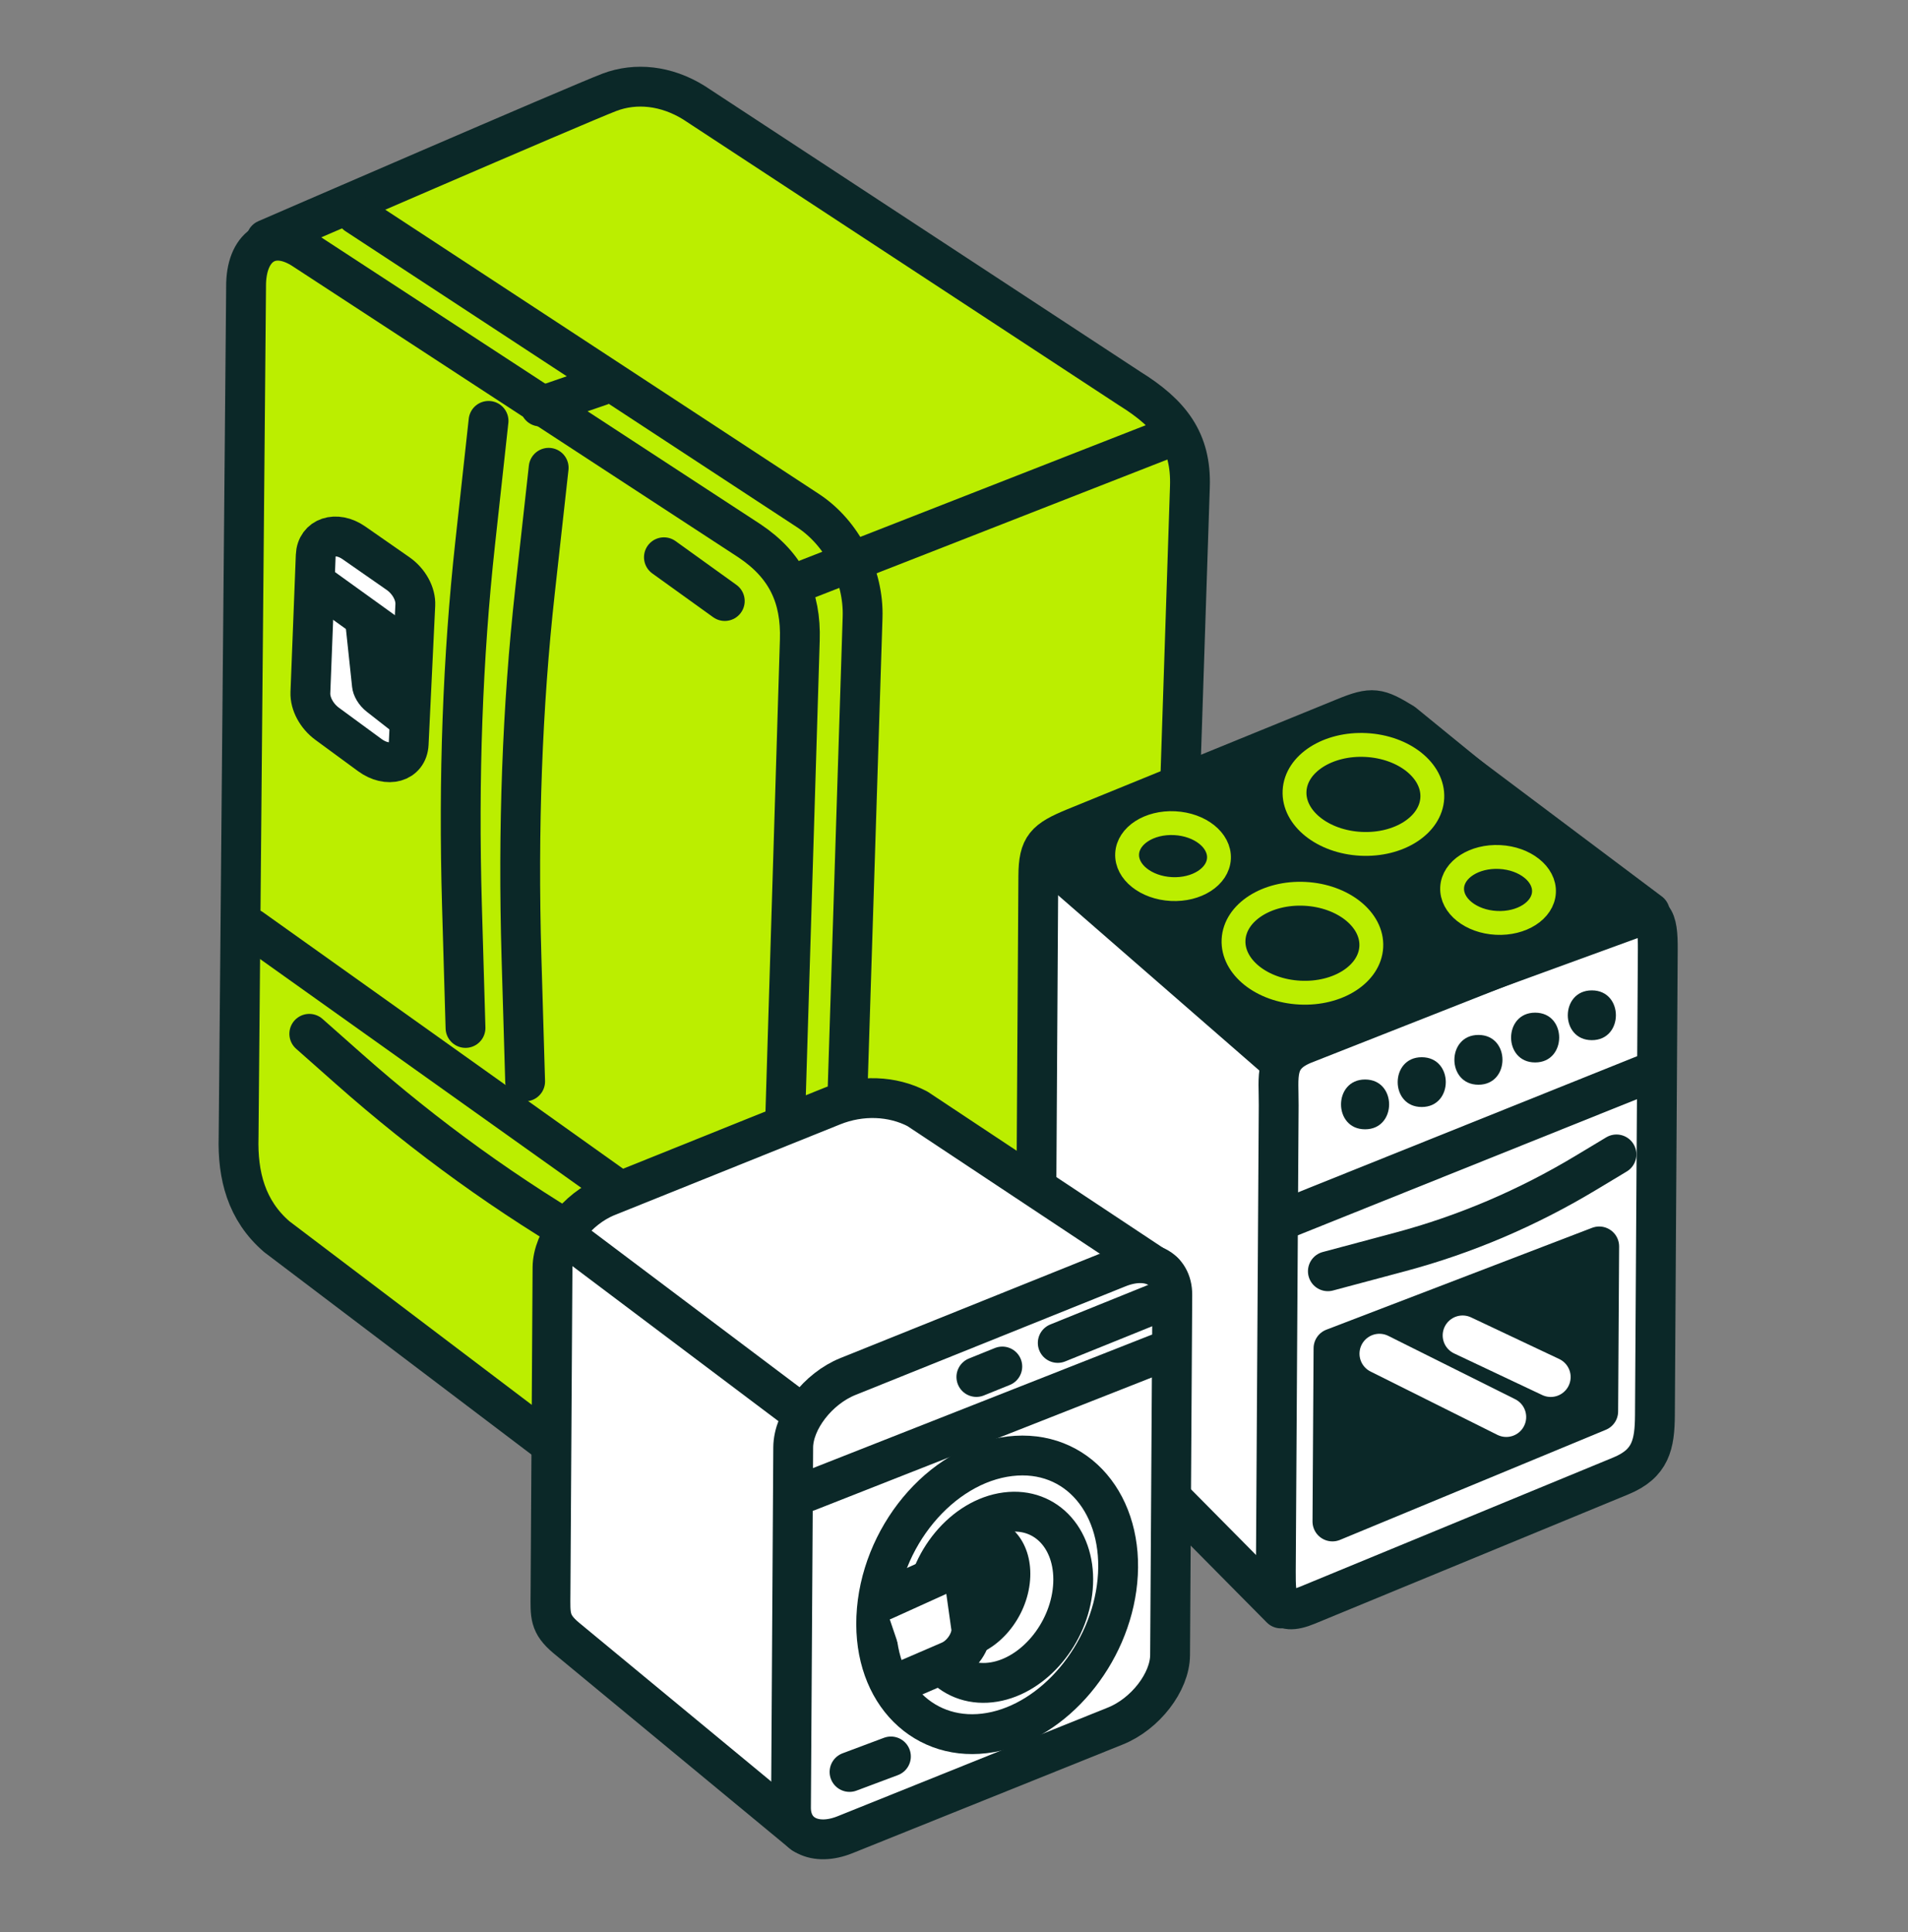 <svg width="80" height="81" viewBox="0 0 80 81" fill="none" xmlns="http://www.w3.org/2000/svg">
<rect x="0" y="0" width="80" height="81" fill="#808080" stroke="none"/>
<path d="M31.667 66.069L24.398 59.525L18.955 46.044C17.58 44.922 16.508 42.65 16.556 40.982L11.163 10.039C11.163 10.039 24.299 4.345 25.548 3.871C26.664 3.447 27.939 3.589 29.09 4.301L47.362 16.285C49.086 17.354 49.956 18.479 49.891 20.4L48.689 56.977C48.637 58.512 48.681 59.119 47.635 59.811L31.667 66.069Z" fill="#BBEE00" stroke="#0B2828" stroke-width="1.67" stroke-linecap="round" stroke-linejoin="round"/>
<path d="M48.932 18.373L32.919 24.637" stroke="#0B2828" stroke-width="1.67" stroke-linecap="round" stroke-linejoin="round"/>
<path d="M29.47 65.373L11.606 51.844C10.325 50.74 9.957 49.27 10.004 47.66L10.319 11.873C10.367 10.245 11.455 9.613 12.752 10.479L31.419 22.668C32.974 23.706 33.593 25.029 33.535 26.835L32.382 64.554C32.325 66.341 31.006 66.701 29.47 65.373Z" fill="#BBEE00" stroke="#0B2828" stroke-width="1.67" stroke-linecap="round" stroke-linejoin="round"/>
<path d="M14.943 8.995L33.89 21.413C35.314 22.353 36.224 24.132 36.167 25.881L34.968 63.654" stroke="#0B2828" stroke-width="1.67" stroke-linecap="round" stroke-linejoin="round"/>
<path d="M10.545 38.923L32.434 54.512L35.09 53.263" stroke="#0B2828" stroke-width="1.67" stroke-linecap="round" stroke-linejoin="round"/>
<path d="M20.484 17.644L19.923 22.768C19.4 27.545 19.215 32.626 19.369 37.952L19.518 43.093" stroke="#0B2828" stroke-width="1.67" stroke-linecap="round" stroke-linejoin="round"/>
<path d="M23.005 19.61L22.431 24.787C21.897 29.611 21.708 34.748 21.865 40.135L22.018 45.335" stroke="#0B2828" stroke-width="1.67" stroke-linecap="round" stroke-linejoin="round"/>
<path d="M14.837 22.755L16.687 24.043C17.145 24.362 17.436 24.889 17.413 25.361L17.135 31.188C17.097 31.968 16.255 32.205 15.503 31.653L13.718 30.343C13.276 30.019 12.997 29.499 13.014 29.038L13.238 23.288C13.268 22.513 14.091 22.236 14.837 22.755Z" fill="white" stroke="#0B2828" stroke-width="1.67" stroke-linecap="round" stroke-linejoin="round"/>
<path d="M13.291 24.467L16.895 27.062" stroke="#0B2828" stroke-width="1.67" stroke-linecap="round" stroke-linejoin="round"/>
<path d="M17.119 26.99L16.584 30.234L16.949 31.066L15.379 29.838C15.036 29.57 14.803 29.177 14.763 28.798L14.435 25.717L17.119 26.99Z" fill="#0B2828"/>
<path d="M27.837 23.361L30.389 25.196" stroke="#0B2828" stroke-width="1.67" stroke-linecap="round" stroke-linejoin="round"/>
<path d="M25.181 16.171L22.648 17.041" stroke="#0B2828" stroke-width="1.67" stroke-linecap="round" stroke-linejoin="round"/>
<path d="M12.968 43.339L14.623 44.804C17.855 47.667 21.357 50.196 25.071 52.326L29.381 54.797" stroke="#0B2828" stroke-width="1.67" stroke-linecap="round" stroke-linejoin="round"/>
<path d="M53.707 67.428L56.325 66.293L61.403 58.135C62.657 57.618 63.69 56.174 63.698 54.926L69.152 38.724L58.836 30.312C57.783 29.668 57.547 29.604 56.371 30.088L45.079 34.694C43.825 35.21 43.543 35.477 43.535 36.725L43.419 55.627C43.413 56.636 43.365 57.022 44.082 57.707L53.707 67.428Z" fill="white" stroke="#0B2828" stroke-width="1.67" stroke-linecap="round" stroke-linejoin="round"/>
<path d="M44.033 36.134L53.981 44.797" stroke="#0B2828" stroke-width="1.67" stroke-linecap="round" stroke-linejoin="round"/>
<path d="M54.809 67.296L67.958 61.873C69.213 61.356 69.382 60.558 69.389 59.31L69.509 39.788C69.517 38.541 69.356 37.966 68.102 38.483L54.657 43.779C53.403 44.296 53.621 45.088 53.614 46.336L53.494 65.858C53.486 67.105 53.555 67.813 54.809 67.296Z" fill="white" stroke="#0B2828" stroke-width="1.67" stroke-linecap="round" stroke-linejoin="round"/>
<path d="M67.777 48.395L66.495 49.166C64.044 50.641 61.433 51.754 58.718 52.48L55.676 53.293" fill="white"/>
<path d="M67.777 48.395L66.495 49.166C64.044 50.641 61.433 51.754 58.718 52.48L55.676 53.293" stroke="#0B2828" stroke-width="1.67" stroke-linecap="round" stroke-linejoin="round"/>
<path d="M69.174 44.964L53.871 51.105" stroke="#0B2828" stroke-width="1.67" stroke-linecap="round" stroke-linejoin="round"/>
<path d="M66.744 43.605C68.087 43.605 68.09 41.518 66.744 41.518C65.401 41.518 65.399 43.605 66.744 43.605Z" fill="#0B2828"/>
<path d="M64.366 44.539C65.709 44.539 65.712 42.452 64.366 42.452C63.023 42.452 63.021 44.539 64.366 44.539Z" fill="#0B2828"/>
<path d="M61.989 45.473C63.331 45.473 63.334 43.386 61.989 43.386C60.646 43.386 60.643 45.473 61.989 45.473Z" fill="#0B2828"/>
<path d="M59.611 46.407C60.955 46.407 60.957 44.32 59.611 44.32C58.269 44.32 58.266 46.407 59.611 46.407Z" fill="#0B2828"/>
<path d="M57.236 47.342C58.578 47.342 58.581 45.254 57.236 45.254C55.893 45.254 55.89 47.342 57.236 47.342Z" fill="#0B2828"/>
<path d="M53.395 44.003L43.962 35.614L56.678 30.184C57.439 29.859 58.295 30.007 58.955 30.577L69.178 38.249L53.395 44.003Z" fill="#0B2828" stroke="#0B2828" stroke-width="1.67" stroke-linecap="round" stroke-linejoin="round"/>
<path d="M67.053 52.252L55.912 56.522L55.867 63.782L67.011 59.167L67.053 52.252Z" fill="#0B2828" stroke="#0B2828" stroke-width="1.67" stroke-linecap="round" stroke-linejoin="round"/>
<path d="M57.837 56.749L63.156 59.404" stroke="white" stroke-width="1.67" stroke-linecap="round" stroke-linejoin="round"/>
<path d="M61.325 55.982L65.02 57.727" stroke="white" stroke-width="1.67" stroke-linecap="round" stroke-linejoin="round"/>
<path d="M57.496 39.69C57.555 38.546 56.309 37.553 54.715 37.471C53.12 37.39 51.78 38.251 51.721 39.394C51.663 40.538 52.908 41.531 54.503 41.612C56.098 41.694 57.438 40.833 57.496 39.69Z" fill="#0B2828" stroke="#BBEE00" stroke-linecap="round" stroke-linejoin="round"/>
<path d="M60.054 33.451C60.112 32.307 58.867 31.314 57.272 31.232C55.678 31.151 54.337 32.012 54.279 33.155C54.22 34.299 55.466 35.292 57.06 35.374C58.655 35.455 59.995 34.594 60.054 33.451Z" fill="#0B2828" stroke="#BBEE00" stroke-linecap="round" stroke-linejoin="round"/>
<path d="M64.736 37.406C64.775 36.644 63.945 35.982 62.882 35.927C61.819 35.873 60.925 36.447 60.886 37.209C60.847 37.972 61.677 38.634 62.74 38.688C63.804 38.743 64.697 38.169 64.736 37.406Z" fill="#0B2828" stroke="#BBEE00" stroke-linecap="round" stroke-linejoin="round"/>
<path d="M51.109 35.988C51.148 35.225 50.318 34.563 49.255 34.509C48.191 34.454 47.298 35.028 47.259 35.791C47.22 36.553 48.05 37.215 49.114 37.27C50.177 37.324 51.07 36.75 51.109 35.988Z" fill="#0B2828" stroke="#BBEE00" stroke-linecap="round" stroke-linejoin="round"/>
<path d="M33.677 76.876L35.996 76.086L41.071 68.552C42.325 68.047 43.357 66.71 43.364 65.58L48.794 53.332L38.468 46.484C37.415 45.932 36.098 45.885 34.922 46.358L25.459 50.163C24.204 50.667 23.173 52.005 23.166 53.135L23.082 66.804C23.076 67.718 23.029 68.068 23.746 68.668L33.677 76.876Z" fill="white" stroke="#0B2828" stroke-width="1.67" stroke-linecap="round" stroke-linejoin="round"/>
<path d="M24.323 52.274L33.625 59.274" stroke="#0B2828" stroke-width="1.67" stroke-linecap="round" stroke-linejoin="round"/>
<path d="M35.433 76.913L46.767 72.356C48.021 71.852 49.053 70.514 49.06 69.384L49.153 54.286C49.16 53.156 48.139 52.644 46.885 53.148L35.551 57.706C34.297 58.21 33.265 59.547 33.258 60.678L33.165 75.775C33.158 76.905 34.179 77.418 35.433 76.913Z" fill="white" stroke="#0B2828" stroke-width="1.67" stroke-linecap="round" stroke-linejoin="round"/>
<path d="M46.851 66.29C46.553 69.366 44.204 72.157 41.531 72.629C38.785 73.114 36.608 70.999 36.743 67.792C36.883 64.469 39.429 61.395 42.346 61.048C45.179 60.712 47.16 63.108 46.851 66.29Z" fill="white" stroke="#0B2828" stroke-width="1.67" stroke-linecap="round" stroke-linejoin="round"/>
<path d="M44.984 66.568C44.817 68.487 43.351 70.235 41.68 70.512C39.98 70.794 38.665 69.461 38.77 67.492C38.877 65.478 40.417 63.624 42.181 63.394C43.913 63.168 45.154 64.608 44.984 66.568Z" stroke="#0B2828" stroke-width="1.67" stroke-linecap="round" stroke-linejoin="round"/>
<path d="M41.022 64.021C41.169 63.93 41.147 63.745 41.128 63.605C42.409 63.603 43.306 64.73 43.19 66.236C43.068 67.826 41.857 69.272 40.467 69.494C40.03 69.564 39.624 69.506 39.274 69.344C39.013 67.586 38.672 65.471 41.022 64.021Z" fill="#0B2828"/>
<path d="M38.143 70.352L39.808 69.634C40.322 69.42 40.736 68.82 40.729 68.297L40.486 66.57C40.478 66.032 40.042 65.763 39.515 65.975L37.039 67.097" fill="white"/>
<path d="M38.143 70.352L39.808 69.634C40.322 69.42 40.736 68.82 40.729 68.297L40.486 66.57C40.478 66.032 40.042 65.763 39.515 65.975L37.039 67.097" stroke="#0B2828" stroke-width="1.67" stroke-linecap="round" stroke-linejoin="round"/>
<path d="M48.894 56.612L33.877 62.524" stroke="#0B2828" stroke-width="1.67" stroke-linecap="round" stroke-linejoin="round"/>
<path d="M42.025 57.286L40.938 57.725" stroke="#0B2828" stroke-width="1.67" stroke-linecap="round" stroke-linejoin="round"/>
<path d="M48.559 54.597L46.342 55.493L44.35 56.298" fill="white"/>
<path d="M48.559 54.597L46.342 55.493L44.35 56.298" stroke="#0B2828" stroke-width="1.67" stroke-linecap="round" stroke-linejoin="round"/>
<path d="M37.355 73.633L35.62 74.283" stroke="#0B2828" stroke-width="1.67" stroke-linecap="round" stroke-linejoin="round"/>
</svg>
